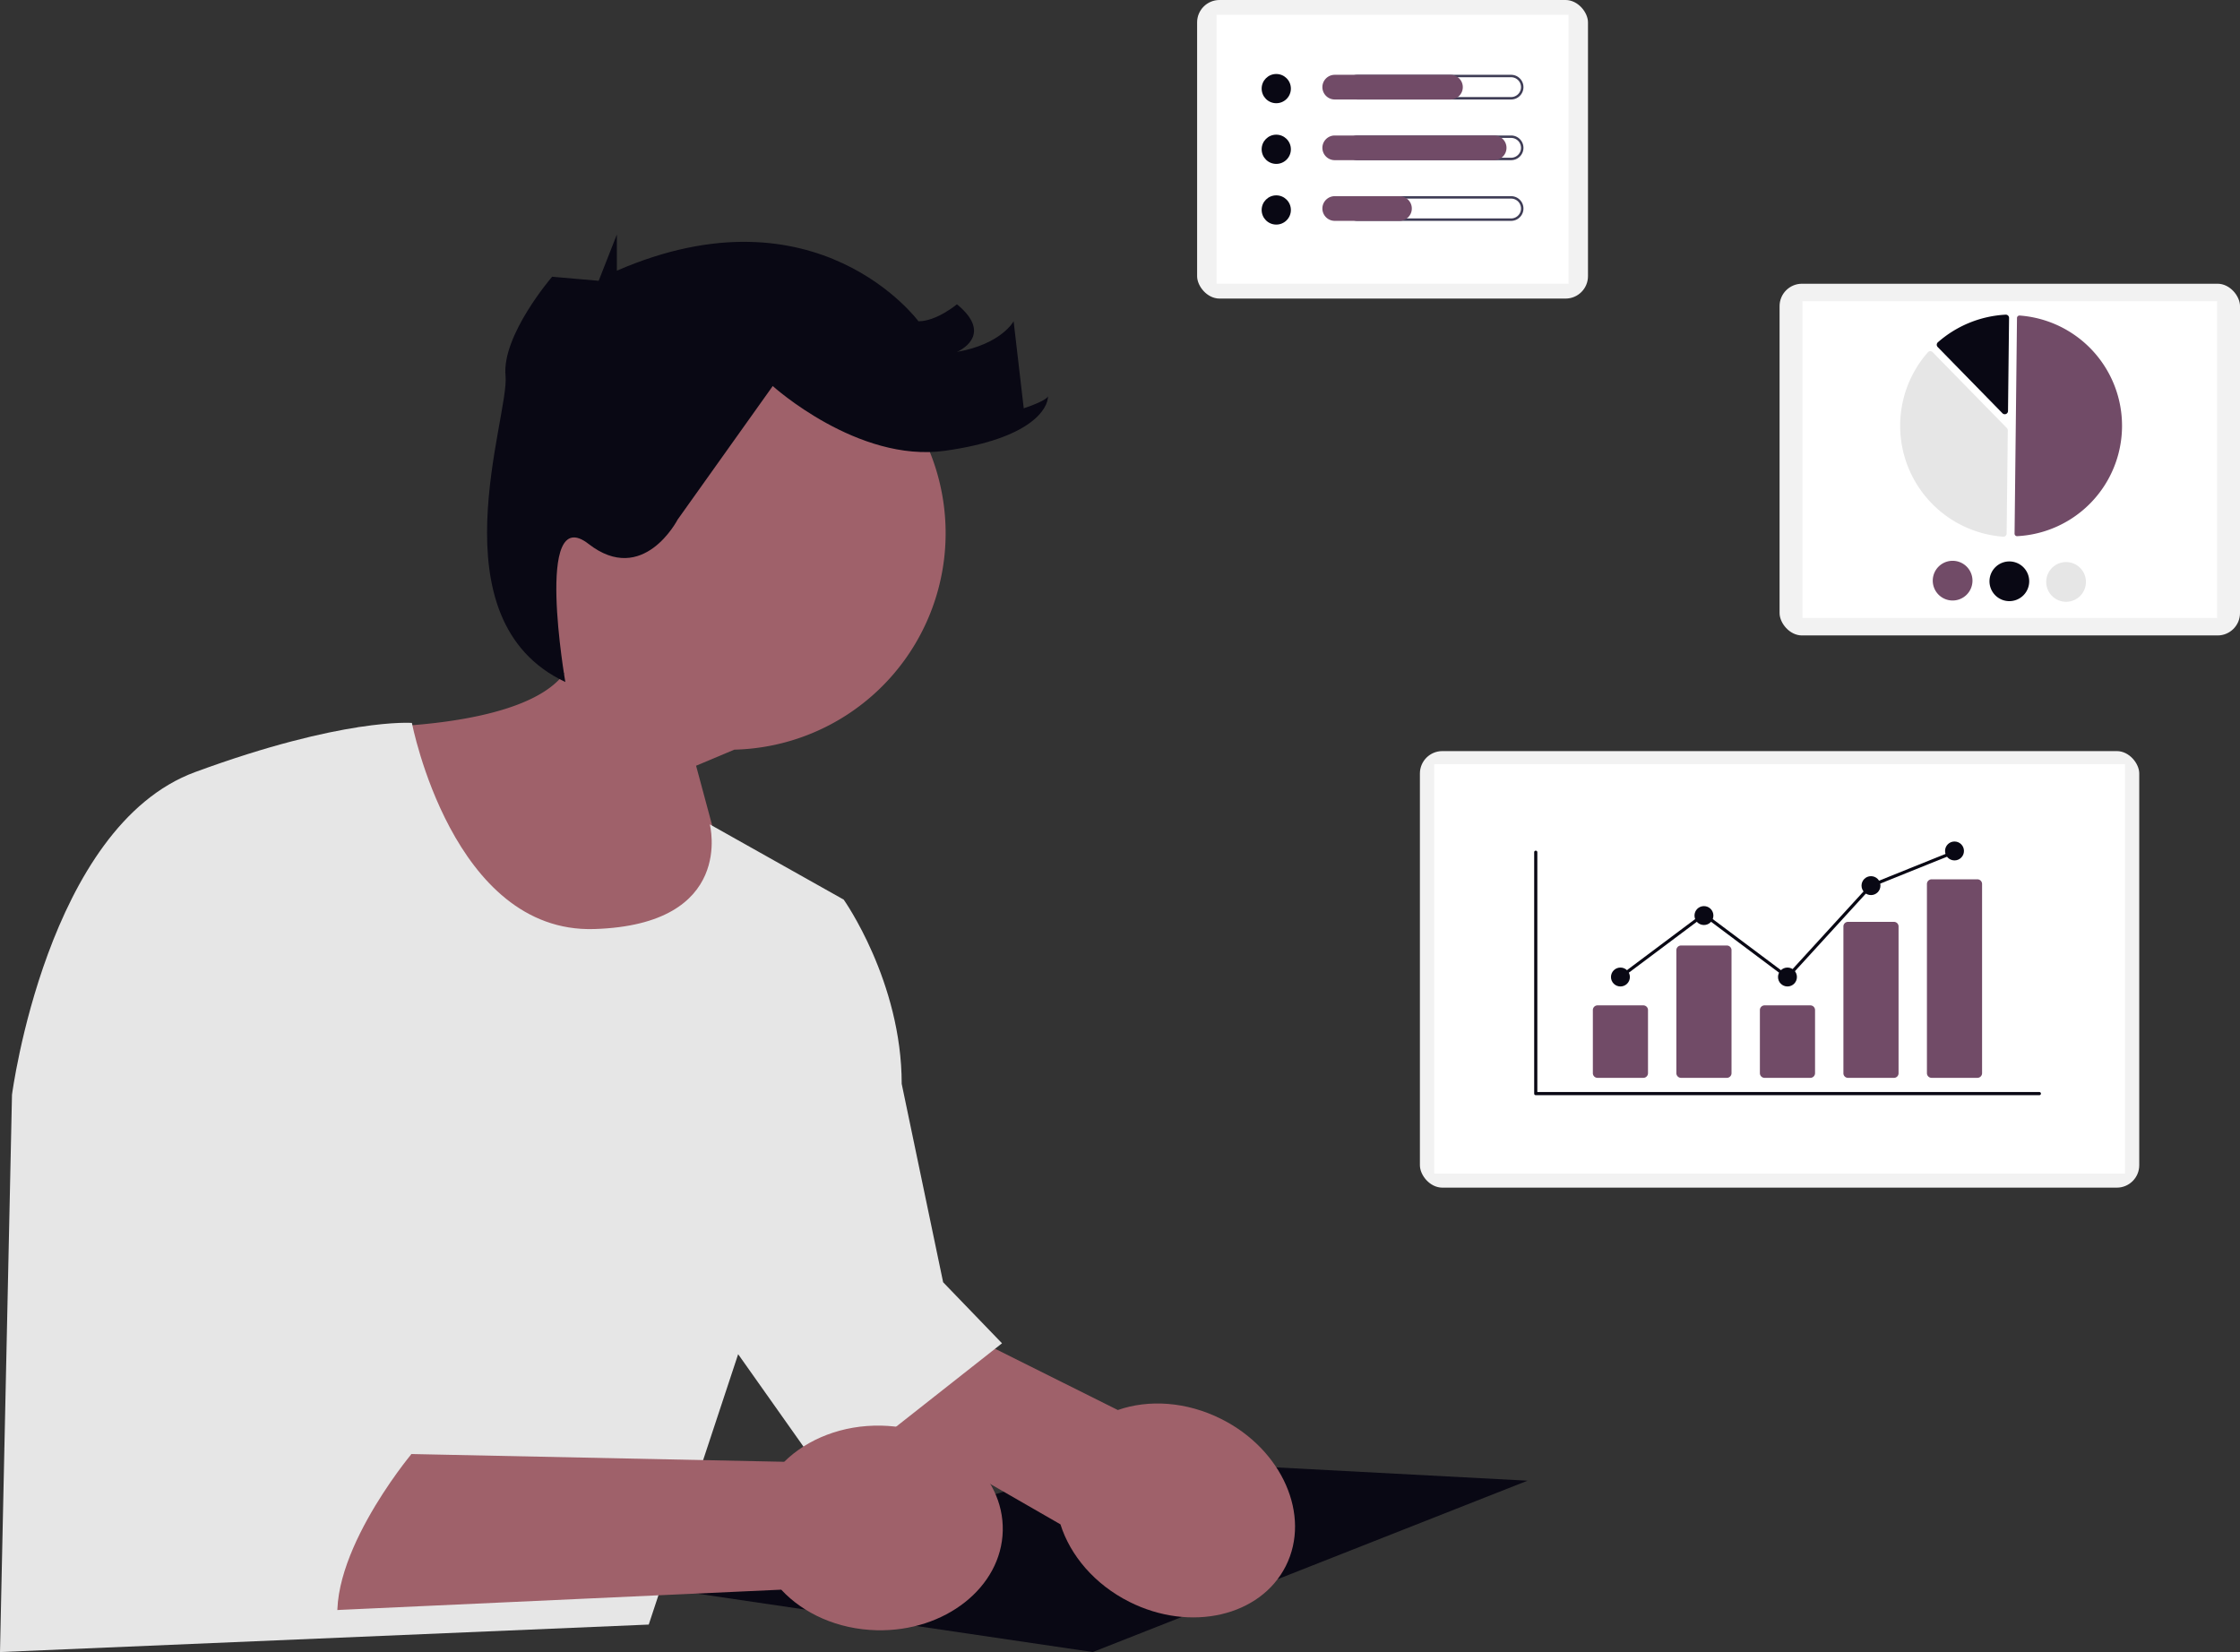<svg xmlns="http://www.w3.org/2000/svg" width="799.788" height="589.942" viewBox="0 0 799.788 589.942" xmlns:xlink="http://www.w3.org/1999/xlink" role="img" artist="Katerina Limpitsouni" source="https://undraw.co/"><rect x="0" y="0" width="799.788" height="589.942" fill="#333333" stroke="none"/><g transform="translate(-580.75 -195.521)"><g transform="translate(580.75 279.264)"><path d="M327.223,123.869a77.328,77.328,0,1,1,76.183,98.7l-13.647,5.74L409.1,300.12l-99.737,18.791L268.827,214.577s58.838,1.1,73.859-19.181a77.244,77.244,0,0,1-15.463-71.527Z" transform="translate(-141.224 -38.612)" fill="#9f616a"/><path d="M307.993,599.608,152.76,660.8,2,638.538l158.836-46.717Z" transform="translate(237.422 -154.604)" fill="#090814"/><path d="M270.511,548.335,121.981,474.2,108.625,507.81l141.4,81.348c3.489,11.089,12.177,21.441,24.633,27.692,21.795,10.936,46.8,5.18,55.851-12.857s-1.28-41.525-23.075-52.461c-12.456-6.25-25.949-7.028-36.924-3.2Z" transform="translate(128.607 -128.563)" fill="#9f616a"/><path d="M390.068,254.27s14.493,75.164,65.1,73.607S496.437,290.5,496.437,290.5l47.8,26.862s20.715,29.2,20.715,65.792l14.794,70.853,21.022,21.8-62.289,49.052-31.923-45.159-31.923,96.548L243,586.061l4.282-199.009s12.458-95.769,65.4-115.234,77.382-17.547,77.382-17.547Z" transform="translate(-243 -79.862)" fill="#e6e6e6"/><path d="M323.9,84.394s30.355,27.464,61.433,23.128,36.859-15.177,36.859-19.514c0,0,0,1.445-8.673,4.336l-3.614-31.078s-4.336,8.151-20.237,10.942c0,0,13.732-5.737,0-17.012,0,0-7.227,6.071-13.732,6.071,0,0-36.137-49.146-107.688-18.068V30.285l-6.5,16.527-8.392-.73-8.23-.716S227.055,66.326,228.5,80.781s-25.972,87.057,21.344,109.3c0,0-11.226-64.488,8.288-49.311s31.8-8.673,31.8-8.673l33.969-47.7Z" transform="translate(-47.994 -30.285)" fill="#090814"/><path d="M416.648,589.484,250.68,586.028l-8.028,57.045L415.6,635.147c7.9,8.53,20.181,14.169,34.113,14.489,24.378.559,44.516-15.342,44.979-35.518s-18.924-36.984-43.3-37.543c-13.933-.32-26.46,4.751-34.742,12.909Z" transform="translate(-136.659 -151.226)" fill="#9f616a"/><path d="M626.737,430.822s5.45,34.259-10.9,45.938c0,0,5.45,42.045-7.786,55.281,0,0,24.324.985,19.559,13.729,0,0,35.723-5.943,31.051,8.851,0,0-33.059,39.677-25.094,65.387l-108.048-5.434L513.459,552.36" transform="translate(-511.892 -118.96)" fill="#e6e6e6"/></g><rect width="164.394" height="125.592" rx="8" transform="translate(1216.144 296.843)" fill="#f2f2f2"/><rect width="148.056" height="113.111" transform="translate(1224.313 303.084)" fill="#fff"/><path d="M693.483,304.991h.059a39.474,39.474,0,0,0,.883-78.785.9.9,0,0,0-.681.236.891.891,0,0,0-.291.652l-.863,76.986a.9.9,0,0,0,.894.912Z" transform="translate(607.458 81.992)" fill="#714B67"/><path d="M667.344,237.433a1.163,1.163,0,0,1,.816.348l26.5,27.1a1.15,1.15,0,0,1,.33.822l-.413,36.838a1.145,1.145,0,0,1-.374.839,1.163,1.163,0,0,1-.874.3,39.733,39.733,0,0,1-26.87-65.862,1.164,1.164,0,0,1,.84-.393Z" transform="translate(602.638 83.496)" fill="#e6e6e6"/><path d="M692.752,225.927a1.167,1.167,0,0,1,.793.324,1.146,1.146,0,0,1,.356.848l-.373,33.238a1.157,1.157,0,0,1-1.985.8l-23.127-23.652a1.16,1.16,0,0,1,.062-1.68,39.816,39.816,0,0,1,24.2-9.873Z" transform="translate(604.18 81.956)" fill="#090814"/><path d="M681.007,310.621a7.09,7.09,0,1,1-7.01-7.169,7.09,7.09,0,0,1,7.01,7.169Z" transform="translate(604.012 92.328)" fill="#714B67"/><path d="M698.872,310.822a7.09,7.09,0,1,1-7.01-7.169A7.09,7.09,0,0,1,698.872,310.822Z" transform="translate(606.402 92.355)" fill="#090814"/><path d="M716.738,311.022a7.09,7.09,0,1,1-7.01-7.169A7.09,7.09,0,0,1,716.738,311.022Z" transform="translate(608.792 92.382)" fill="#e6e6e6"/><rect width="139.559" height="106.619" rx="8" transform="translate(1008.178 195.521)" fill="#f2f2f2"/><rect width="125.69" height="96.024" transform="translate(1015.113 200.82)" fill="#fff"/><ellipse cx="5.219" cy="5.219" rx="5.219" ry="5.219" transform="translate(1031.22 221.942)" fill="#090814"/><path d="M731.229,373.016a3.539,3.539,0,0,1,0,7.078H676.342a3.539,3.539,0,0,1,0-7.078h54.887m0-.867H676.342a4.406,4.406,0,1,0,0,8.812h54.887a4.406,4.406,0,1,0,0-8.812Z" transform="translate(389.061 -149.916)" fill="#3f3d56"/><path d="M709.256,380.961H667.938a4.406,4.406,0,1,1,0-8.812h41.319a4.406,4.406,0,0,1,0,8.812Z" transform="translate(389.376 -149.916)" fill="#714B67"/><ellipse cx="5.219" cy="5.219" rx="5.219" ry="5.219" transform="translate(1031.22 243.613)" fill="#090814"/><path d="M731.229,395.53a3.539,3.539,0,0,1,0,7.078H676.342a3.539,3.539,0,0,1,0-7.078h54.887m0-.867H676.342a4.406,4.406,0,0,0,0,8.812h54.887a4.406,4.406,0,1,0,0-8.812Z" transform="translate(389.061 -150.76)" fill="#3f3d56"/><path d="M724.859,403.476H667.938a4.406,4.406,0,1,1,0-8.812h56.921a4.406,4.406,0,0,1,0,8.812Z" transform="translate(389.376 -150.76)" fill="#714B67"/><ellipse cx="5.219" cy="5.219" rx="5.219" ry="5.219" transform="translate(1031.22 265.283)" fill="#090814"/><path d="M731.229,418.045a3.539,3.539,0,0,1,0,7.078H676.342a3.539,3.539,0,1,1,0-7.078h54.887m0-.867H676.342a4.406,4.406,0,1,0,0,8.812h54.887a4.406,4.406,0,1,0,0-8.812Z" transform="translate(389.061 -151.604)" fill="#3f3d56"/><path d="M691.053,425.991H667.938a4.406,4.406,0,1,1,0-8.812h23.115a4.406,4.406,0,1,1,0,8.812Z" transform="translate(389.376 -151.604)" fill="#714B67"/><g transform="translate(1087.726 463.735)"><rect width="256.836" height="155.887" rx="8" transform="translate(0 0)" fill="#f2f2f2"/><rect width="246.626" height="146.224" transform="translate(5.105 4.655)" fill="#fff"/><path d="M428.482,358.025H248.7a.563.563,0,0,1-.563-.563V271.291a.563.563,0,1,1,1.125,0V356.9H428.482a.563.563,0,1,1,0,1.125Z" transform="translate(-207.337 -235.153)" fill="#090814"/><path d="M298.277,381.273H281.925a1.672,1.672,0,0,1-1.67-1.67V357.061a1.672,1.672,0,0,1,1.67-1.67h16.352a1.672,1.672,0,0,1,1.67,1.67V379.6A1.672,1.672,0,0,1,298.277,381.273Z" transform="translate(-218.506 -264.59)" fill="#714B67"/><path d="M343.993,369.876H327.64a1.672,1.672,0,0,1-1.67-1.67V324.284a1.672,1.672,0,0,1,1.67-1.67h16.352a1.672,1.672,0,0,1,1.67,1.67v43.922A1.672,1.672,0,0,1,343.993,369.876Z" transform="translate(-234.401 -253.193)" fill="#714B67"/><path d="M389.708,381.273H373.356a1.672,1.672,0,0,1-1.67-1.67V357.061a1.672,1.672,0,0,1,1.67-1.67h16.352a1.672,1.672,0,0,1,1.67,1.67V379.6A1.672,1.672,0,0,1,389.708,381.273Z" transform="translate(-250.296 -264.59)" fill="#714B67"/><path d="M435.424,365.378H419.072a1.636,1.636,0,0,1-1.67-1.594V311.27a1.636,1.636,0,0,1,1.67-1.594h16.352a1.636,1.636,0,0,1,1.67,1.594v52.513A1.636,1.636,0,0,1,435.424,365.378Z" transform="translate(-266.192 -248.695)" fill="#714B67"/><path d="M481.14,357.28H464.787a1.672,1.672,0,0,1-1.67-1.67V288.057a1.672,1.672,0,0,1,1.67-1.67H481.14a1.672,1.672,0,0,1,1.67,1.67V355.61A1.672,1.672,0,0,1,481.14,357.28Z" transform="translate(-282.087 -240.597)" fill="#714B67"/><circle cx="3.376" cy="3.376" r="3.376" transform="translate(68.219 77.297)" fill="#090814"/><circle cx="3.376" cy="3.376" r="3.376" transform="translate(98.039 55.354)" fill="#090814"/><circle cx="3.376" cy="3.376" r="3.376" transform="translate(127.86 77.297)" fill="#090814"/><circle cx="3.376" cy="3.376" r="3.376" transform="translate(157.68 44.664)" fill="#090814"/><circle cx="3.376" cy="3.376" r="3.376" transform="translate(187.501 32.285)" fill="#090814"/><path d="M226.155,182.263l-29.891-22.389L166.78,181.958l-.674-.9,30.158-22.589,29.749,22.283L255.575,148.4l.118-.048,29.821-12.015.421,1.044-29.7,11.967Z" transform="translate(-94.848 -100.834)" fill="#090814"/></g></g></svg>